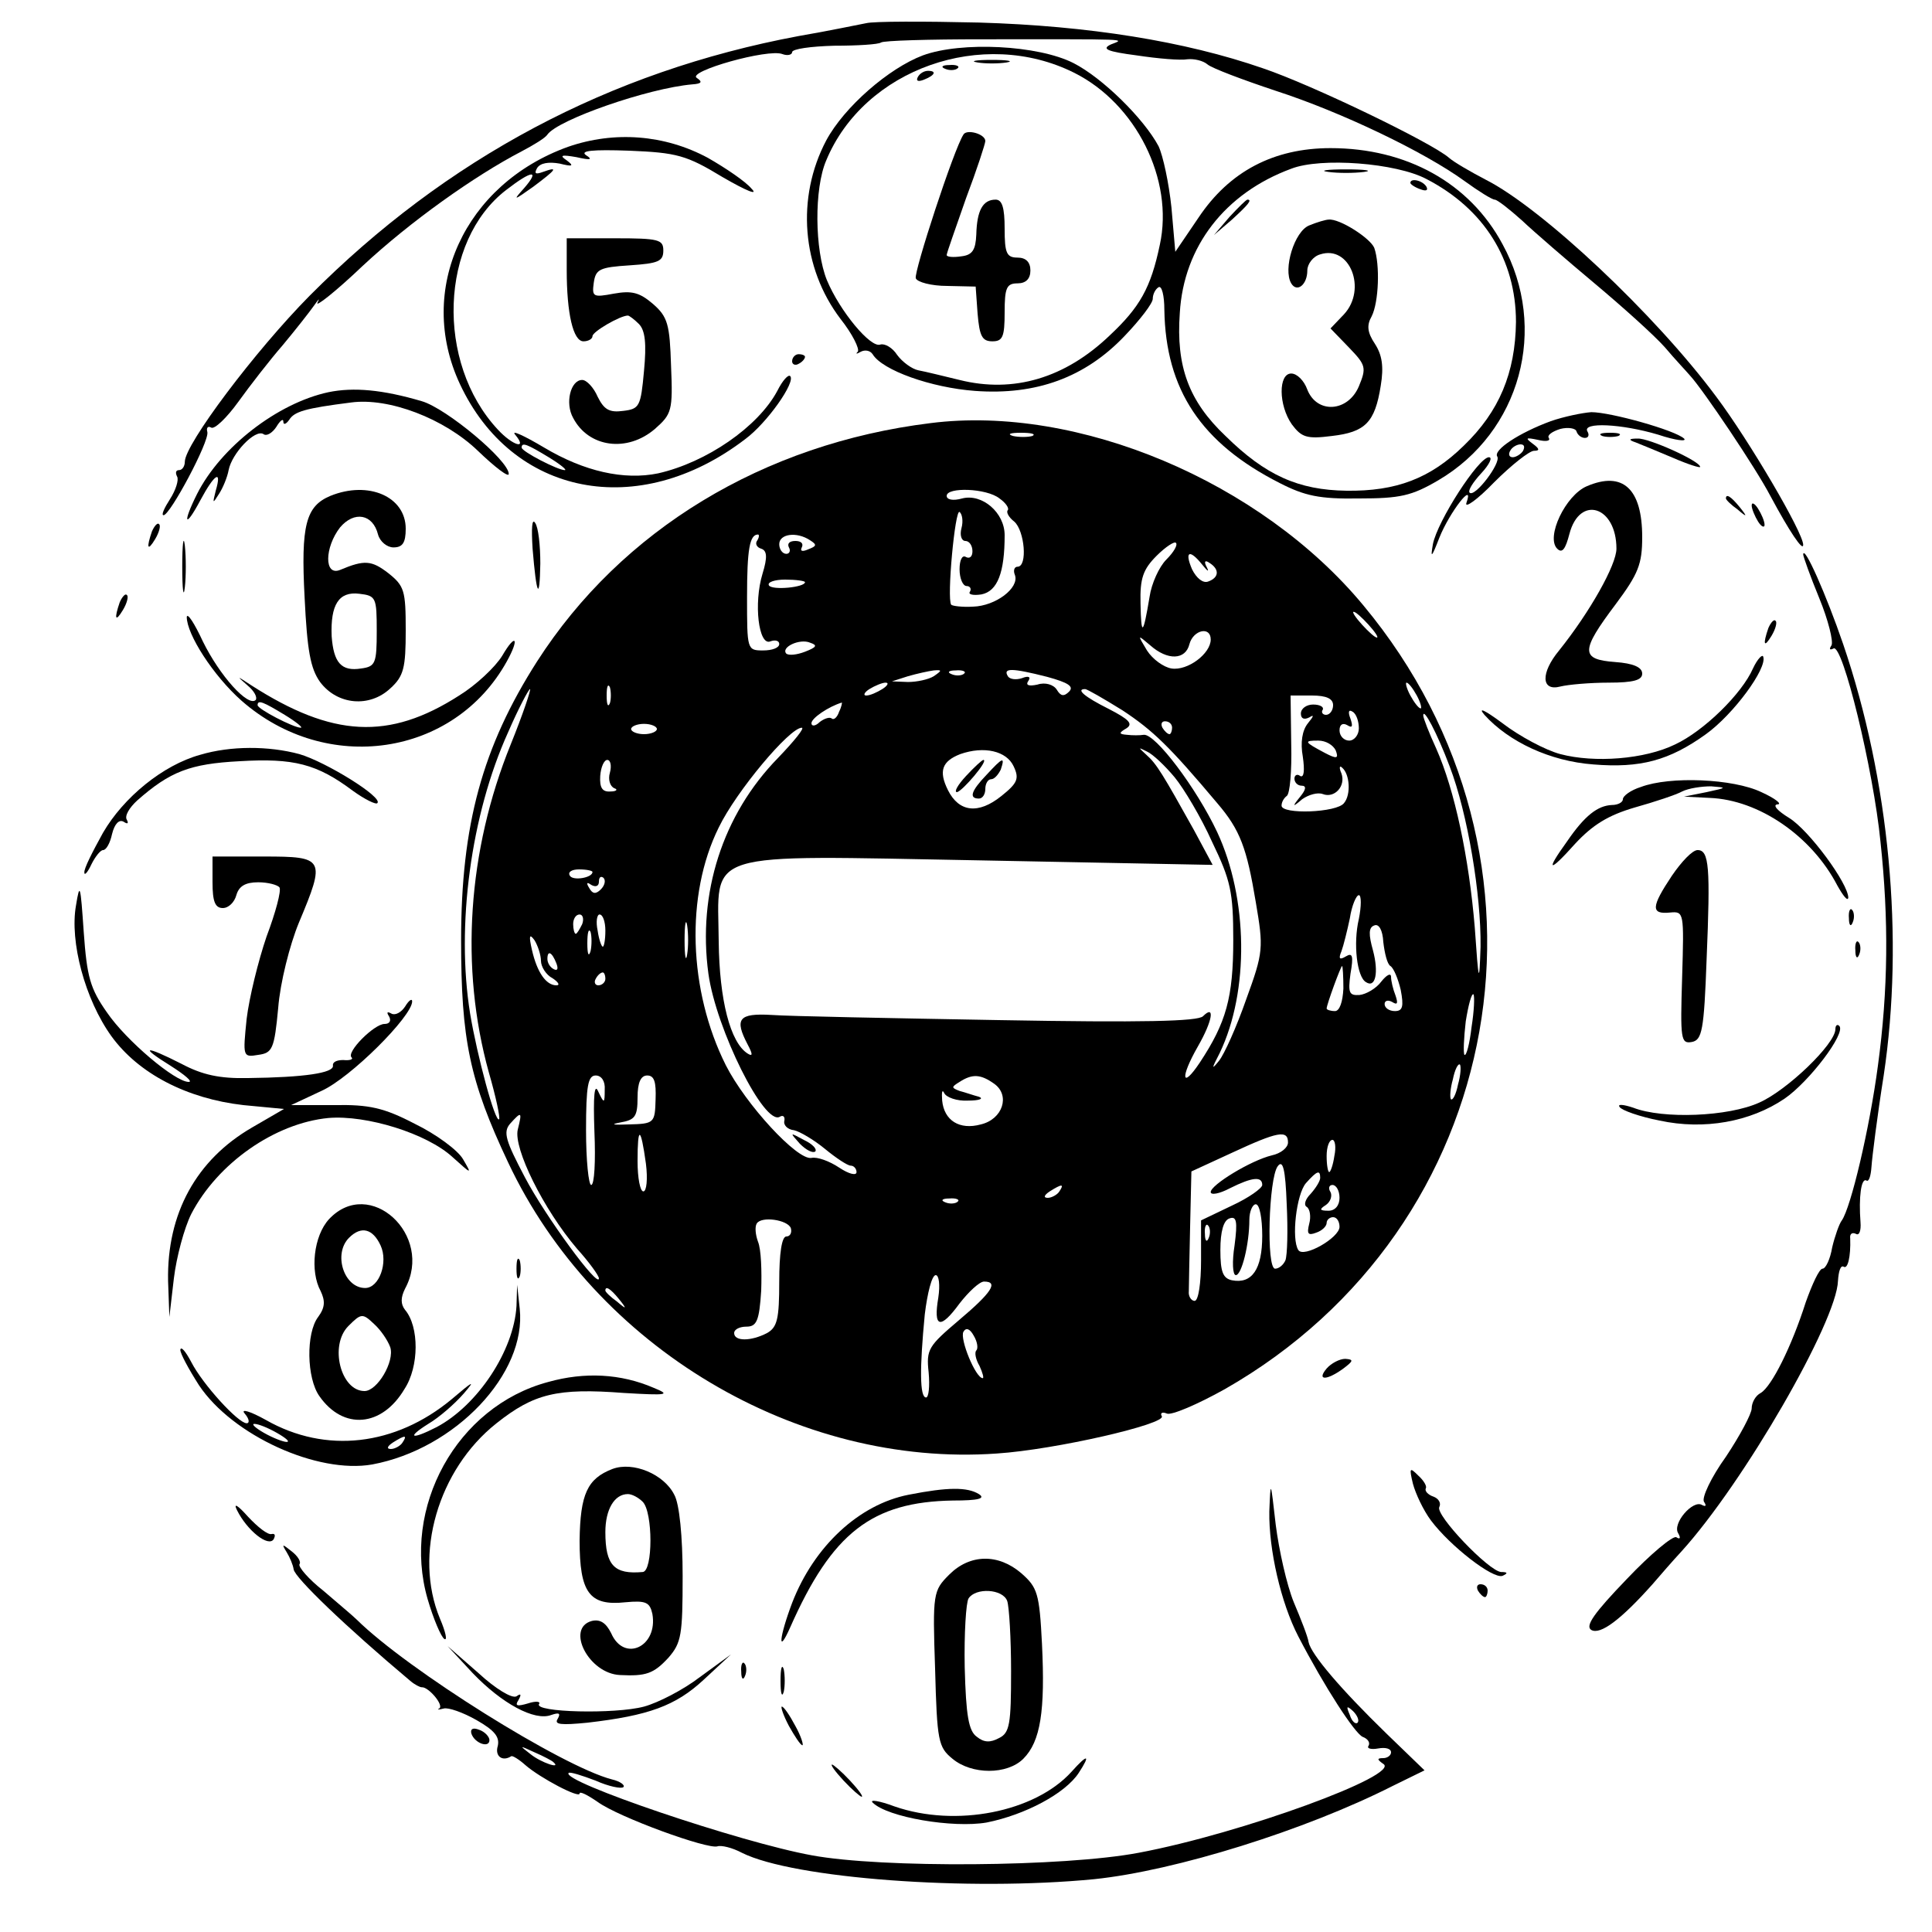 <?xml version="1.0" standalone="no"?>
<!DOCTYPE svg PUBLIC "-//W3C//DTD SVG 20010904//EN"
 "http://www.w3.org/TR/2001/REC-SVG-20010904/DTD/svg10.dtd">
<svg version="1.0" xmlns="http://www.w3.org/2000/svg"
 width="300pt" height="300pt" viewBox="0 0 300 300"
 preserveAspectRatio="xMidYMid meet">
<g transform="translate(0,300) scale(0.1,-0.1)"
fill="#000000" stroke="none">
<path d="M1345 2964 c-11 -2 -58 -12 -105 -20 -294 -55 -547 -190 -759 -403
-85 -86 -194 -231 -194 -258 0 -7 -4 -13 -9 -13 -5 0 -6 -4 -3 -10 3 -5 -2
-21 -11 -35 -9 -14 -14 -25 -10 -25 10 0 71 114 68 129 -2 7 1 10 6 7 5 -3 24
15 42 40 18 25 49 65 69 88 20 24 42 52 49 62 7 10 9 12 5 4 -4 -8 28 17 70
57 74 69 174 140 247 178 19 10 37 21 40 26 16 23 156 72 225 78 15 1 16 4 7
10 -16 10 111 46 133 37 8 -3 15 -1 15 3 0 5 29 9 65 10 36 0 69 2 73 5 4 3
75 5 157 5 233 0 223 1 200 -8 -15 -7 -6 -11 40 -17 33 -5 68 -8 79 -6 10 1
24 -2 31 -8 7 -6 55 -24 106 -41 102 -33 231 -95 293 -140 22 -16 43 -29 47
-29 4 0 23 -15 42 -32 19 -18 70 -62 113 -98 43 -36 92 -80 109 -99 16 -19 35
-39 40 -45 20 -22 101 -142 124 -186 30 -56 51 -87 51 -76 0 19 -84 162 -135
230 -95 128 -271 293 -358 337 -23 12 -49 27 -57 34 -26 23 -212 113 -289 139
-121 42 -271 66 -441 71 -85 2 -164 2 -175 -1z"/>
<path d="M1433 2914 c-53 -20 -122 -80 -150 -132 -47 -89 -38 -198 22 -277 19
-24 30 -47 27 -51 -4 -4 -2 -4 5 0 6 3 14 2 18 -4 15 -25 91 -52 159 -57 95
-7 171 21 232 85 24 25 44 51 44 58 0 7 4 15 9 18 5 3 9 -13 9 -35 2 -124 57
-207 179 -269 39 -20 62 -25 123 -24 64 0 82 4 123 28 128 75 172 236 100 367
-51 95 -149 149 -267 149 -88 0 -157 -36 -205 -108 l-36 -53 -6 69 c-4 38 -13
80 -20 95 -23 43 -87 106 -132 129 -55 28 -174 34 -234 12z m235 -27 c96 -48
155 -166 133 -267 -14 -67 -31 -97 -78 -141 -69 -66 -149 -90 -233 -69 -25 6
-53 13 -64 15 -10 2 -25 13 -33 24 -7 11 -19 18 -26 16 -15 -6 -63 52 -83 100
-19 47 -20 142 -1 186 59 142 243 207 385 136z m547 -165 c89 -46 139 -125
139 -222 -1 -79 -26 -139 -81 -192 -52 -51 -105 -71 -182 -70 -75 1 -126 24
-188 85 -57 54 -77 108 -71 191 6 103 70 186 173 224 46 18 163 9 210 -16z"/>
<path d="M1518 2903 c12 -2 32 -2 45 0 12 2 2 4 -23 4 -25 0 -35 -2 -22 -4z"/>
<path d="M1468 2893 c7 -3 16 -2 19 1 4 3 -2 6 -13 5 -11 0 -14 -3 -6 -6z"/>
<path d="M1425 2880 c-3 -6 1 -7 9 -4 18 7 21 14 7 14 -6 0 -13 -4 -16 -10z"/>
<path d="M1496 2791 c-15 -23 -77 -213 -74 -223 2 -6 24 -12 49 -12 l44 -1 3
-42 c3 -35 7 -43 23 -43 16 0 19 7 19 45 0 38 3 45 20 45 13 0 20 7 20 20 0
13 -7 20 -20 20 -17 0 -20 7 -20 45 0 33 -4 45 -14 45 -20 0 -29 -17 -30 -54
-1 -24 -6 -32 -23 -34 -13 -2 -23 -1 -23 2 0 3 14 42 30 88 17 45 30 85 30 89
0 11 -29 19 -34 10z"/>
<path d="M2063 2733 c15 -2 39 -2 55 0 15 2 2 4 -28 4 -30 0 -43 -2 -27 -4z"/>
<path d="M2190 2716 c0 -2 7 -7 16 -10 8 -3 12 -2 9 4 -6 10 -25 14 -25 6z"/>
<path d="M1909 2663 l-24 -28 28 24 c25 23 32 31 24 31 -2 0 -14 -12 -28 -27z"/>
<path d="M2033 2650 c-23 -9 -41 -68 -28 -90 9 -15 25 -2 25 20 0 10 9 22 20
25 46 15 73 -54 37 -93 l-21 -22 29 -30 c26 -27 27 -31 15 -60 -17 -40 -65
-43 -80 -5 -5 14 -16 25 -25 25 -20 0 -20 -49 1 -79 15 -20 23 -23 62 -18 52
6 67 21 76 78 5 30 2 48 -9 65 -12 18 -13 29 -5 43 11 22 13 80 4 106 -6 15
-54 46 -71 44 -4 0 -18 -4 -30 -9z"/>
<path d="M882 2772 c-161 -58 -236 -222 -168 -368 81 -174 277 -213 443 -86
34 25 79 89 70 98 -3 3 -12 -7 -20 -23 -30 -56 -110 -111 -185 -128 -53 -11
-115 3 -177 40 -32 19 -52 28 -45 20 20 -24 -4 -17 -27 8 -97 104 -90 293 13
372 40 31 53 32 28 3 -18 -20 -17 -20 14 2 36 27 40 32 15 23 -11 -4 -14 -3
-9 6 5 8 18 10 35 7 20 -5 23 -4 11 5 -12 8 -8 9 15 5 22 -5 26 -4 15 3 -10 7
10 9 67 7 74 -3 89 -7 145 -41 38 -22 56 -29 45 -18 -9 11 -40 32 -68 48 -67
36 -145 42 -217 17z m-30 -482 c18 -11 29 -20 25 -20 -11 0 -67 29 -67 35 0 9
9 5 42 -15z"/>
<path d="M880 2581 c0 -68 10 -111 26 -111 8 0 14 4 14 8 0 7 43 32 55 32 2 0
10 -6 17 -13 10 -10 12 -31 8 -73 -5 -55 -7 -59 -32 -62 -22 -3 -30 2 -40 22
-6 14 -17 26 -24 26 -18 0 -27 -36 -14 -59 24 -46 84 -54 127 -17 26 23 28 28
25 98 -2 64 -5 76 -28 96 -21 18 -33 21 -61 16 -32 -6 -34 -5 -31 17 3 21 9
24 56 27 44 3 52 6 52 23 0 17 -7 19 -75 19 l-75 0 0 -49z"/>
<path d="M1230 2439 c0 -5 5 -7 10 -4 6 3 10 8 10 11 0 2 -4 4 -10 4 -5 0 -10
-5 -10 -11z"/>
<path d="M510 2391 c-79 -17 -167 -85 -204 -158 -23 -46 -19 -55 5 -10 22 41
34 49 24 15 -5 -20 -5 -21 5 -5 6 9 13 26 15 37 5 26 41 64 54 56 5 -4 14 2
20 11 6 10 11 14 11 8 0 -5 4 -4 9 3 8 13 25 18 96 27 59 8 145 -25 197 -75
26 -25 48 -42 48 -36 0 21 -97 102 -135 113 -61 18 -106 22 -145 14z"/>
<path d="M2408 2346 c-49 -18 -90 -45 -83 -55 6 -10 -35 -64 -43 -56 -3 3 5
16 18 30 13 14 18 25 12 25 -16 0 -80 -99 -87 -135 -4 -23 -2 -21 10 10 16 40
55 90 42 54 -3 -9 17 5 43 32 27 27 55 49 62 49 9 0 9 3 -2 11 -12 9 -11 10 8
6 12 -3 20 -2 17 3 -3 4 5 10 18 14 12 3 24 1 25 -4 2 -6 8 -10 13 -10 6 0 7
5 4 10 -9 15 53 12 110 -5 27 -9 45 -11 40 -6 -14 13 -114 41 -144 41 -14 -1
-43 -7 -63 -14z m-43 -46 c-3 -5 -11 -10 -16 -10 -6 0 -7 5 -4 10 3 6 11 10
16 10 6 0 7 -4 4 -10z"/>
<path d="M1445 2343 c-260 -32 -480 -166 -611 -370 -85 -133 -118 -254 -118
-433 0 -154 13 -218 73 -345 135 -287 449 -474 759 -452 91 6 264 46 256 58
-3 5 1 7 8 4 7 -3 47 14 90 38 440 251 542 824 215 1217 -159 192 -443 312
-672 283z m158 -20 c-7 -2 -21 -2 -30 0 -10 3 -4 5 12 5 17 0 24 -2 18 -5z
m-51 -97 c10 -7 15 -15 13 -18 -3 -3 1 -11 10 -18 16 -14 21 -70 5 -70 -5 0
-7 -6 -4 -13 7 -20 -30 -48 -65 -49 -17 -1 -32 1 -34 3 -7 10 6 149 13 144 4
-3 6 -14 3 -25 -3 -11 0 -20 6 -20 6 0 11 -7 11 -16 0 -8 -4 -12 -10 -9 -6 4
-10 -5 -10 -19 0 -14 5 -26 11 -26 5 0 8 -4 5 -9 -3 -4 5 -6 18 -4 25 5 36 34
36 92 0 35 -35 65 -66 57 -14 -4 -24 -2 -24 4 0 14 62 12 82 -4z m-376 -65
c-4 -5 -1 -11 6 -13 9 -3 10 -13 2 -39 -14 -46 -6 -112 12 -105 8 3 14 1 14
-4 0 -6 -11 -10 -25 -10 -25 0 -25 1 -25 83 0 74 4 97 17 97 2 0 2 -4 -1 -9z
m82 0 c11 -7 10 -9 -3 -14 -9 -4 -13 -3 -10 3 3 6 -1 10 -10 10 -9 0 -13 -4
-10 -10 3 -5 1 -10 -4 -10 -6 0 -11 7 -11 15 0 16 27 20 48 6z m553 -30 c-11
-11 -23 -37 -26 -58 -10 -60 -13 -62 -14 -10 -1 39 4 53 25 74 14 14 28 23 30
20 3 -3 -3 -14 -15 -26z m56 -8 c8 -10 11 -12 7 -4 -5 9 -3 12 4 7 16 -10 15
-23 -2 -29 -8 -3 -18 5 -25 19 -12 28 -4 32 16 7z m-617 -27 c0 -8 -51 -13
-56 -5 -3 5 9 9 25 9 17 0 31 -2 31 -4z m875 -66 c10 -11 16 -20 13 -20 -3 0
-13 9 -23 20 -10 11 -16 20 -13 20 3 0 13 -9 23 -20z m-245 -23 c0 -22 -36
-49 -61 -45 -12 2 -29 14 -38 28 -15 25 -15 25 5 8 27 -24 55 -23 61 2 6 22
33 28 33 7z m-630 -19 c-13 -5 -25 -6 -29 -3 -9 10 21 24 37 17 12 -4 10 -7
-8 -14z m200 -38 c-8 -5 -26 -9 -40 -9 l-25 1 25 8 c14 4 32 8 40 9 13 1 13 0
0 -9z m47 4 c-3 -3 -12 -4 -19 -1 -8 3 -5 6 6 6 11 1 17 -2 13 -5z m129 -5
c33 -9 42 -15 34 -23 -8 -8 -13 -7 -19 3 -5 8 -18 12 -30 8 -14 -3 -19 -1 -14
6 4 6 0 8 -10 4 -9 -3 -19 -2 -22 3 -8 13 6 13 61 -1z m-679 -41 c-3 -7 -5 -2
-5 12 0 14 2 19 5 13 2 -7 2 -19 0 -25z m423 22 c-8 -5 -19 -10 -25 -10 -5 0
-3 5 5 10 8 5 20 10 25 10 6 0 3 -5 -5 -10z m830 -10 c6 -11 8 -20 6 -20 -3 0
-10 9 -16 20 -6 11 -8 20 -6 20 3 0 10 -9 16 -20z m-1407 -76 c-67 -165 -79
-347 -34 -509 11 -38 18 -71 16 -73 -6 -6 -34 98 -45 164 -22 136 1 309 59
437 16 37 32 67 34 67 2 0 -11 -39 -30 -86z m950 53 c47 -31 73 -56 147 -144
36 -42 46 -70 60 -154 12 -71 12 -77 -15 -151 -15 -43 -34 -85 -42 -95 -12
-15 -12 -13 1 12 46 96 44 240 -4 343 -32 68 -96 153 -114 151 -6 -1 -18 -1
-26 0 -13 1 -13 3 -1 10 11 7 4 14 -27 30 -38 19 -52 31 -37 31 3 0 29 -15 58
-33z m327 8 c0 -8 -5 -15 -11 -15 -5 0 -8 4 -5 8 2 4 -4 8 -15 8 -10 0 -19 -6
-19 -14 0 -8 5 -10 13 -6 8 5 7 2 -2 -9 -9 -11 -12 -30 -8 -52 3 -21 2 -33 -4
-30 -5 4 -9 1 -9 -4 0 -6 5 -11 11 -11 8 0 7 -6 -2 -17 -13 -16 -12 -17 3 -4
10 7 24 11 32 8 18 -7 36 12 29 32 -4 9 -3 13 1 9 12 -10 14 -42 3 -55 -11
-15 -97 -18 -97 -4 0 6 4 12 8 15 5 3 8 39 7 80 l-1 76 33 0 c23 0 33 -5 33
-15z m-767 -10 c-3 -9 -8 -13 -11 -11 -3 3 -11 1 -19 -5 -7 -7 -13 -7 -13 -2
0 8 27 26 47 32 1 1 0 -6 -4 -14z m807 -26 c0 -10 -7 -19 -15 -19 -8 0 -15 7
-15 16 0 9 5 12 12 8 8 -5 9 -2 5 10 -4 10 -3 15 3 11 6 -3 10 -15 10 -26z
m141 -59 c28 -73 49 -200 48 -280 -2 -60 -3 -57 -9 30 -9 108 -31 213 -60 278
-11 24 -20 47 -20 51 0 13 21 -26 41 -79z m-1231 58 c0 -4 -9 -8 -20 -8 -11 0
-20 4 -20 8 0 4 9 8 20 8 11 0 20 -4 20 -8z m800 2 c0 -5 -2 -10 -4 -10 -3 0
-8 5 -11 10 -3 6 -1 10 4 10 6 0 11 -4 11 -10z m-612 -47 c-86 -88 -125 -210
-108 -335 12 -86 87 -237 111 -222 5 3 8 0 7 -6 -2 -7 5 -14 15 -15 9 -2 31
-15 48 -29 17 -14 35 -26 40 -26 5 0 9 -5 9 -10 0 -6 -12 -3 -27 7 -15 10 -34
17 -43 15 -22 -4 -102 83 -133 144 -58 116 -63 264 -11 369 27 56 110 155 129
155 5 0 -12 -21 -37 -47z m866 12 c5 -13 2 -14 -17 -4 -32 17 -33 19 -10 19
12 0 23 -7 27 -15z m-500 -25 c9 -19 6 -26 -19 -46 -36 -29 -66 -25 -83 9 -15
30 -9 45 19 56 37 13 72 5 83 -19z m250 -17 c14 -17 41 -62 58 -100 29 -60 33
-78 33 -153 0 -89 -11 -128 -52 -190 -28 -42 -31 -24 -3 25 23 40 27 66 8 47
-8 -8 -93 -10 -317 -6 -168 3 -327 6 -353 8 -51 3 -58 -6 -37 -46 8 -15 8 -19
0 -14 -27 17 -44 83 -45 174 -1 143 -32 134 407 126 l360 -7 -29 54 c-48 86
-58 103 -74 117 -13 12 -13 12 1 5 9 -4 28 -22 43 -40z m-877 7 c-3 -10 0 -21
7 -24 6 -2 3 -5 -6 -5 -13 -1 -17 6 -16 24 1 14 6 25 11 25 5 0 7 -9 4 -20z
m-27 -154 c0 -9 -30 -14 -35 -6 -4 6 3 10 14 10 12 0 21 -2 21 -4z m13 -27
c-8 -8 -13 -7 -18 2 -5 8 -4 10 3 5 7 -4 12 -2 12 5 0 7 3 9 7 6 4 -4 2 -12
-4 -18z m1177 -46 c-9 -38 -3 -90 11 -98 15 -10 20 15 11 49 -7 25 -7 36 2 39
7 3 13 -7 14 -26 2 -17 6 -34 11 -37 5 -3 12 -20 16 -37 5 -26 3 -33 -9 -33
-9 0 -16 5 -16 11 0 5 5 7 12 3 8 -5 9 -2 5 10 -4 10 -7 23 -7 29 0 7 -7 3
-15 -7 -8 -11 -24 -20 -34 -21 -16 -1 -18 3 -14 33 5 28 3 33 -7 27 -10 -6
-12 -4 -7 8 3 8 9 32 13 51 3 20 10 36 14 36 4 0 4 -17 0 -37z m-1206 -8 c-4
-8 -8 -15 -10 -15 -2 0 -4 7 -4 15 0 8 4 15 10 15 5 0 7 -7 4 -15z m36 -10 c0
-14 -2 -25 -4 -25 -2 0 -6 11 -8 25 -3 14 -1 25 3 25 5 0 9 -11 9 -25z m127
-37 c-2 -13 -4 -3 -4 22 0 25 2 35 4 23 2 -13 2 -33 0 -45z m-150 5 c-3 -10
-5 -4 -5 12 0 17 2 24 5 18 2 -7 2 -21 0 -30z m-77 -15 c0 -9 8 -22 18 -27 9
-6 12 -11 6 -11 -16 0 -30 20 -38 55 -5 22 -4 26 4 15 5 -8 10 -23 10 -32z
m24 -4 c3 -8 2 -12 -4 -9 -6 3 -10 10 -10 16 0 14 7 11 14 -7z m1222 -39 c-1
-21 -6 -35 -13 -35 -7 0 -13 2 -13 4 0 6 22 66 24 66 1 0 2 -16 2 -35z m-1146
15 c0 -5 -5 -10 -11 -10 -5 0 -7 5 -4 10 3 6 8 10 11 10 2 0 4 -4 4 -10z
m1345 -75 c-3 -26 -8 -45 -11 -43 -2 3 -1 26 2 52 4 25 9 44 12 42 2 -3 1 -26
-3 -51z m-21 -89 c-3 -15 -8 -25 -11 -23 -2 3 -1 17 3 31 3 15 8 25 11 23 2
-3 1 -17 -3 -31z m-1325 -8 c0 -22 -1 -22 -10 -3 -6 14 -8 -6 -6 -62 2 -46 0
-83 -5 -83 -4 0 -8 38 -8 85 0 69 3 85 15 85 9 0 15 -9 14 -22z m79 -15 c-1
-37 -2 -38 -42 -39 -24 -1 -29 0 -13 3 23 4 27 9 27 39 0 23 5 34 15 34 11 0
14 -10 13 -37z m526 24 c25 -18 13 -55 -21 -63 -33 -9 -57 6 -60 37 -1 13 0
18 3 12 3 -7 20 -13 37 -12 18 0 25 3 17 6 -8 2 -22 7 -30 9 -13 5 -13 6 0 14
20 13 33 12 54 -3z m-740 -71 c-7 -29 40 -124 92 -185 19 -21 34 -42 34 -46 0
-17 -83 96 -115 157 -30 57 -34 70 -23 83 18 20 19 19 12 -9z m199 -53 c3 -24
1 -43 -4 -43 -5 0 -9 21 -9 47 0 56 5 54 13 -4z m997 33 c0 -8 -11 -17 -25
-20 -33 -8 -95 -46 -95 -57 0 -5 13 -3 30 6 34 17 50 19 50 5 0 -5 -21 -20
-47 -32 l-48 -23 0 -62 c0 -35 -4 -63 -10 -63 -5 0 -10 7 -9 15 0 8 1 53 2
100 l2 86 63 29 c71 33 87 36 87 16z m72 -21 c-2 -14 -6 -25 -8 -25 -2 0 -4
11 -4 25 0 14 4 25 9 25 4 0 6 -11 3 -25z m-76 -162 c-3 -7 -10 -13 -16 -13
-14 0 -10 140 4 159 8 11 12 -4 14 -59 2 -40 1 -79 -2 -87z m54 128 c0 -5 -7
-16 -15 -25 -8 -8 -11 -17 -6 -20 5 -3 7 -15 4 -26 -4 -16 -2 -19 11 -14 9 3
16 10 16 15 0 5 5 9 10 9 6 0 10 -7 10 -15 0 -17 -56 -49 -64 -36 -11 17 -3
87 12 104 17 19 22 21 22 8z m-405 -21 c-3 -5 -12 -10 -18 -10 -7 0 -6 4 3 10
19 12 23 12 15 0z m435 -10 c0 -12 -7 -20 -17 -20 -14 0 -15 2 -4 9 7 5 10 14
7 20 -4 6 -2 11 3 11 6 0 11 -9 11 -20z m-593 -6 c-3 -3 -12 -4 -19 -1 -8 3
-5 6 6 6 11 1 17 -2 13 -5z m473 -53 c0 -52 -16 -75 -47 -69 -14 3 -18 13 -18
47 0 29 5 46 14 49 11 4 13 -4 8 -42 -4 -25 -3 -46 2 -46 9 0 21 48 21 86 0
13 5 24 10 24 6 0 10 -22 10 -49z m-732 12 c2 -7 -1 -13 -7 -13 -7 0 -11 -26
-11 -70 0 -58 -3 -71 -19 -80 -25 -13 -51 -13 -51 0 0 6 9 10 19 10 16 0 20 9
23 56 1 30 0 64 -5 76 -4 11 -5 23 -2 28 7 12 48 6 53 -7z m649 -15 c-3 -8 -6
-5 -6 6 -1 11 2 17 5 13 3 -3 4 -12 1 -19z m-420 -93 c-8 -47 3 -50 33 -9 14
18 31 34 38 34 23 0 12 -17 -39 -60 -47 -40 -51 -45 -47 -81 2 -22 0 -39 -4
-39 -10 0 -10 46 -2 129 4 33 11 61 17 61 5 0 7 -15 4 -35z m-496 -2 c13 -16
12 -17 -3 -4 -10 7 -18 15 -18 17 0 8 8 3 21 -13z m555 -80 c-3 -3 -1 -14 5
-24 5 -11 7 -19 5 -19 -11 0 -36 61 -30 72 4 7 10 5 16 -6 6 -10 7 -20 4 -23z"/>
<path d="M1242 1224 c10 -10 20 -15 24 -12 3 4 -5 12 -18 18 -22 12 -22 12 -6
-6z"/>
<path d="M1500 1795 c-13 -14 -19 -25 -14 -25 8 1 50 50 41 50 -2 0 -14 -11
-27 -25z"/>
<path d="M1532 1797 c-24 -25 -28 -37 -12 -37 6 0 10 7 10 15 0 8 4 15 9 15 5
0 11 7 15 15 7 21 3 19 -22 -8z"/>
<path d="M2488 2323 c6 -2 18 -2 25 0 6 3 1 5 -13 5 -14 0 -19 -2 -12 -5z"/>
<path d="M2540 2313 c8 -3 34 -14 58 -24 23 -10 42 -16 42 -14 0 9 -80 45 -97
44 -14 0 -15 -2 -3 -6z"/>
<path d="M2464 2245 c-33 -14 -64 -79 -46 -97 8 -8 13 0 19 23 16 61 73 43 73
-23 0 -25 -41 -98 -89 -158 -29 -35 -28 -64 2 -56 12 3 46 6 75 6 39 0 52 4
52 14 0 10 -14 16 -42 18 -54 4 -54 17 1 90 35 47 41 62 41 104 0 75 -30 103
-86 79z"/>
<path d="M513 2230 c-38 -16 -46 -45 -40 -158 4 -82 9 -110 24 -131 27 -36 77
-40 109 -10 21 19 24 32 24 90 0 62 -2 69 -27 89 -26 20 -37 21 -75 5 -25 -10
-24 35 0 66 22 26 51 21 59 -11 3 -11 14 -20 24 -20 14 0 19 7 19 29 0 50 -58
75 -117 51z m72 -210 c0 -50 -2 -55 -24 -58 -31 -5 -43 9 -46 50 -2 49 11 70
43 66 26 -3 27 -6 27 -58z"/>
<path d="M2680 2226 c0 -2 8 -10 18 -17 15 -13 16 -12 3 4 -13 16 -21 21 -21
13z"/>
<path d="M2720 2215 c0 -5 5 -17 10 -25 5 -8 10 -10 10 -5 0 6 -5 17 -10 25
-5 8 -10 11 -10 5z"/>
<path d="M827 2148 c6 -73 11 -83 12 -23 0 28 -3 56 -8 63 -5 8 -6 -8 -4 -40z"/>
<path d="M236 2175 c-9 -26 -7 -32 5 -12 6 10 9 21 6 23 -2 3 -7 -2 -11 -11z"/>
<path d="M283 2120 c0 -36 2 -50 4 -32 2 17 2 47 0 65 -2 17 -4 3 -4 -33z"/>
<path d="M2800 2139 c0 -3 11 -34 25 -68 14 -34 22 -67 19 -73 -4 -6 -3 -8 3
-5 14 9 62 -188 73 -300 13 -121 12 -230 -4 -348 -13 -98 -42 -220 -56 -240
-4 -5 -11 -25 -15 -42 -3 -18 -10 -33 -15 -33 -5 0 -16 -24 -26 -52 -22 -69
-53 -131 -70 -141 -8 -4 -14 -15 -14 -24 0 -8 -18 -42 -40 -75 -23 -32 -38
-64 -34 -70 4 -6 3 -8 -3 -5 -14 9 -47 -29 -37 -44 4 -7 3 -10 -3 -6 -5 3 -40
-26 -77 -65 -51 -53 -65 -73 -55 -79 14 -8 46 16 95 71 12 14 32 37 45 51 97
107 241 357 243 420 1 15 4 25 9 22 6 -4 11 15 10 44 -1 7 3 10 9 7 5 -3 8 5
7 18 -3 39 1 69 9 65 4 -3 7 7 8 21 1 15 9 79 19 142 32 213 9 459 -63 670
-26 76 -61 155 -62 139z"/>
<path d="M186 2065 c-9 -26 -7 -32 5 -12 6 10 9 21 6 23 -2 3 -7 -2 -11 -11z"/>
<path d="M290 2042 c0 -27 41 -91 85 -130 132 -116 330 -87 412 61 20 36 14
45 -7 9 -11 -18 -41 -46 -67 -62 -109 -70 -197 -65 -323 16 -23 15 -23 15 -6
0 11 -9 16 -19 13 -23 -12 -11 -56 38 -82 91 -13 28 -24 45 -25 38z m152 -152
c18 -11 29 -20 25 -20 -11 0 -67 29 -67 35 0 9 9 5 42 -15z"/>
<path d="M2746 2025 c-9 -26 -7 -32 5 -12 6 10 9 21 6 23 -2 3 -7 -2 -11 -11z"/>
<path d="M2722 1962 c-17 -39 -76 -97 -121 -118 -47 -23 -125 -29 -178 -15
-23 6 -64 28 -90 48 -27 20 -39 26 -28 13 38 -42 102 -72 169 -77 73 -6 118 6
175 47 43 31 95 102 89 120 -1 5 -9 -3 -16 -18z"/>
<path d="M311 1828 c-58 -16 -119 -66 -151 -121 -16 -29 -30 -56 -29 -62 0 -5
5 0 11 13 6 12 14 22 18 22 5 0 11 11 14 25 4 16 11 23 18 19 6 -4 8 -3 5 3
-4 6 4 19 16 30 51 45 82 57 159 61 84 5 120 -4 176 -46 18 -13 36 -22 38 -19
9 9 -80 64 -121 76 -48 13 -107 13 -154 -1z"/>
<path d="M2548 1778 c-16 -5 -28 -14 -28 -19 0 -5 -8 -9 -17 -9 -22 -1 -42
-16 -70 -57 -34 -47 -28 -49 13 -3 27 29 51 44 92 56 32 9 65 20 74 25 10 5
30 8 45 8 25 -2 25 -2 -7 -9 l-35 -7 40 -2 c76 -3 158 -59 198 -136 9 -16 16
-25 17 -19 0 22 -61 105 -92 124 -18 11 -26 20 -18 21 8 0 -3 9 -25 19 -44 21
-142 25 -187 8z"/>
<path d="M2596 1640 c-32 -48 -33 -60 -3 -57 22 2 22 1 19 -101 -3 -96 -2
-103 15 -100 16 3 19 18 23 128 6 144 4 170 -14 170 -8 0 -25 -18 -40 -40z"/>
<path d="M330 1630 c0 -30 4 -40 16 -40 9 0 18 9 21 20 4 14 14 20 34 20 15 0
30 -4 33 -8 3 -5 -6 -39 -20 -76 -13 -38 -27 -95 -31 -128 -6 -59 -6 -60 18
-56 22 3 25 9 31 73 3 39 18 98 32 132 42 100 40 103 -54 103 l-80 0 0 -40z"/>
<path d="M118 1594 c-10 -56 14 -146 55 -203 42 -58 117 -97 205 -107 l63 -6
-50 -29 c-86 -50 -132 -133 -130 -238 l2 -56 7 60 c4 33 16 78 27 100 41 79
130 141 213 149 59 5 153 -24 193 -61 30 -27 30 -27 16 -3 -8 14 -42 39 -75
55 -48 25 -71 30 -125 29 l-67 0 47 22 c45 20 141 116 141 139 0 5 -5 2 -11
-8 -6 -9 -15 -14 -21 -11 -7 4 -8 2 -4 -4 4 -7 1 -12 -7 -12 -16 0 -60 -44
-51 -52 3 -3 -3 -5 -13 -4 -10 0 -17 -3 -16 -9 1 -11 -44 -18 -132 -19 -44 -1
-71 5 -103 22 -57 29 -67 28 -17 -3 22 -14 35 -25 28 -25 -21 0 -97 64 -127
108 -26 37 -31 55 -36 125 -5 73 -6 78 -12 41z"/>
<path d="M2871 1574 c0 -11 3 -14 6 -6 3 7 2 16 -1 19 -3 4 -6 -2 -5 -13z"/>
<path d="M2881 1524 c0 -11 3 -14 6 -6 3 7 2 16 -1 19 -3 4 -6 -2 -5 -13z"/>
<path d="M2850 1402 c0 -23 -75 -95 -118 -114 -48 -22 -150 -26 -196 -8 -15 5
-25 6 -21 1 3 -5 31 -15 62 -21 69 -15 141 -2 194 34 38 26 96 102 85 113 -3
3 -6 1 -6 -5z"/>
<path d="M511 1107 c-24 -26 -30 -81 -13 -112 7 -15 7 -25 -4 -40 -19 -25 -18
-95 2 -123 37 -53 97 -48 132 11 23 35 23 97 1 123 -7 9 -7 19 0 33 45 83 -55
175 -118 108z m80 -41 c12 -26 -2 -66 -24 -66 -33 0 -50 53 -25 78 19 19 37
14 49 -12z m15 -158 c7 -22 -20 -68 -40 -68 -37 0 -55 71 -25 101 20 20 22 20
40 3 10 -9 21 -25 25 -36z"/>
<path d="M802 1030 c0 -14 2 -19 5 -12 2 6 2 18 0 25 -3 6 -5 1 -5 -13z"/>
<path d="M802 972 c-4 -69 -60 -154 -124 -188 -39 -20 -48 -17 -13 5 17 10 41
31 55 47 19 22 15 20 -19 -9 -87 -72 -195 -85 -288 -32 -25 14 -40 18 -33 10
7 -8 8 -15 3 -15 -13 0 -68 60 -86 95 -9 17 -16 25 -17 19 0 -6 13 -30 29 -55
52 -78 184 -138 269 -123 129 24 240 141 229 242 l-4 37 -1 -33z m-372 -197
c14 -8 21 -14 15 -14 -5 0 -21 6 -35 14 -14 8 -20 14 -15 14 6 0 21 -6 35 -14z
m195 -15 c-3 -5 -12 -10 -18 -10 -7 0 -6 4 3 10 19 12 23 12 15 0z"/>
<path d="M2060 875 c-16 -19 0 -19 26 0 16 12 16 14 3 15 -9 0 -22 -7 -29 -15z"/>
<path d="M851 854 c-142 -38 -228 -195 -187 -337 9 -31 21 -59 26 -62 5 -3 2
11 -7 32 -41 99 -3 231 88 303 58 46 94 55 198 47 68 -4 73 -3 46 8 -51 22
-107 25 -164 9z"/>
<path d="M951 719 c-39 -15 -50 -39 -51 -111 0 -81 15 -102 71 -96 32 3 38 0
42 -18 9 -51 -44 -76 -64 -30 -8 16 -17 22 -30 19 -41 -11 -5 -82 44 -84 40
-2 52 2 75 27 20 23 22 35 22 127 0 61 -5 112 -13 126 -16 32 -64 52 -96 40z
m47 -51 c16 -16 16 -108 0 -109 -44 -4 -58 10 -58 62 0 35 14 59 35 59 6 0 16
-5 23 -12z"/>
<path d="M2194 696 c4 -15 16 -41 28 -57 30 -40 96 -91 111 -86 9 4 8 6 -2 6
-19 1 -103 89 -96 101 3 6 -1 13 -9 16 -9 3 -14 9 -12 13 2 3 -3 12 -12 20
-13 13 -14 12 -8 -13z"/>
<path d="M1971 653 c-1 -59 18 -142 45 -194 41 -79 88 -151 100 -156 8 -3 12
-9 9 -14 -3 -4 4 -6 15 -4 11 2 20 0 20 -6 0 -5 -6 -9 -12 -9 -10 0 -10 -2 0
-9 28 -17 -220 -108 -380 -138 -116 -22 -399 -24 -507 -4 -111 20 -391 115
-378 128 2 2 21 -4 42 -12 20 -9 40 -13 43 -10 3 3 -5 9 -18 12 -77 20 -317
170 -396 248 -6 6 -30 26 -52 45 -23 18 -39 37 -37 41 3 4 -3 13 -12 20 -15
12 -16 12 -8 -1 5 -8 10 -20 11 -27 2 -13 81 -89 181 -173 7 -6 15 -10 18 -10
10 1 35 -28 27 -33 -4 -2 -1 -2 7 0 7 2 30 -6 51 -18 28 -16 36 -26 33 -40 -5
-16 7 -25 21 -16 2 1 12 -5 22 -14 23 -20 84 -52 84 -44 0 4 12 -2 28 -13 33
-24 171 -74 186 -69 6 2 23 -2 38 -10 80 -40 352 -60 547 -41 126 13 328 76
464 145 l49 24 -59 57 c-71 69 -117 123 -121 142 -1 8 -12 36 -23 62 -11 27
-23 81 -28 120 -8 70 -8 71 -10 21z m137 -328 c-3 -3 -9 2 -12 12 -6 14 -5 15
5 6 7 -7 10 -15 7 -18z m-1249 -61 c14 -12 -19 -1 -35 12 -18 14 -18 14 6 3
14 -6 27 -13 29 -15z"/>
<path d="M1411 679 c-77 -15 -147 -80 -181 -168 -20 -53 -23 -83 -3 -38 65
147 127 195 253 197 39 0 51 3 40 10 -18 11 -48 11 -109 -1z"/>
<path d="M368 655 c16 -32 49 -58 57 -45 3 6 2 9 -3 8 -6 -2 -22 11 -37 27
-16 18 -23 22 -17 10z"/>
<path d="M1474 555 c-25 -25 -26 -29 -22 -146 3 -113 5 -122 27 -140 30 -25
85 -25 110 0 27 27 34 75 29 178 -4 79 -7 88 -32 110 -36 31 -80 30 -112 -2z
m90 -41 c3 -9 6 -58 6 -109 0 -82 -2 -96 -19 -104 -13 -7 -23 -7 -34 2 -13 9
-17 33 -19 108 -1 52 2 101 6 107 11 17 53 15 60 -4z"/>
<path d="M2295 530 c3 -5 8 -10 11 -10 2 0 4 5 4 10 0 6 -5 10 -11 10 -5 0 -7
-4 -4 -10z"/>
<path d="M734 402 c45 -47 96 -75 122 -65 12 4 15 3 10 -6 -6 -9 5 -10 46 -6
95 11 137 26 181 67 l42 39 -48 -35 c-26 -20 -65 -40 -87 -46 -45 -12 -171 -9
-163 4 3 4 -5 5 -17 1 -17 -5 -21 -4 -15 5 5 9 4 11 -3 6 -7 -4 -33 12 -59 36
l-48 42 39 -42z"/>
<path d="M1151 404 c0 -11 3 -14 6 -6 3 7 2 16 -1 19 -3 4 -6 -2 -5 -13z"/>
<path d="M1212 390 c0 -19 2 -27 5 -17 2 9 2 25 0 35 -3 9 -5 1 -5 -18z"/>
<path d="M1225 320 c9 -16 18 -30 21 -30 2 0 -2 14 -11 30 -9 17 -18 30 -21
30 -2 0 2 -13 11 -30z"/>
<path d="M732 308 c5 -15 28 -23 28 -10 0 5 -7 13 -16 16 -10 4 -14 1 -12 -6z"/>
<path d="M1664 249 c-57 -63 -180 -87 -275 -54 -24 9 -39 11 -34 6 23 -23 125
-40 177 -31 60 12 122 45 143 77 19 29 14 30 -11 2z"/>
<path d="M1310 235 c13 -14 26 -25 28 -25 3 0 -5 11 -18 25 -13 14 -26 25 -28
25 -3 0 5 -11 18 -25z"/>
</g>
</svg>
